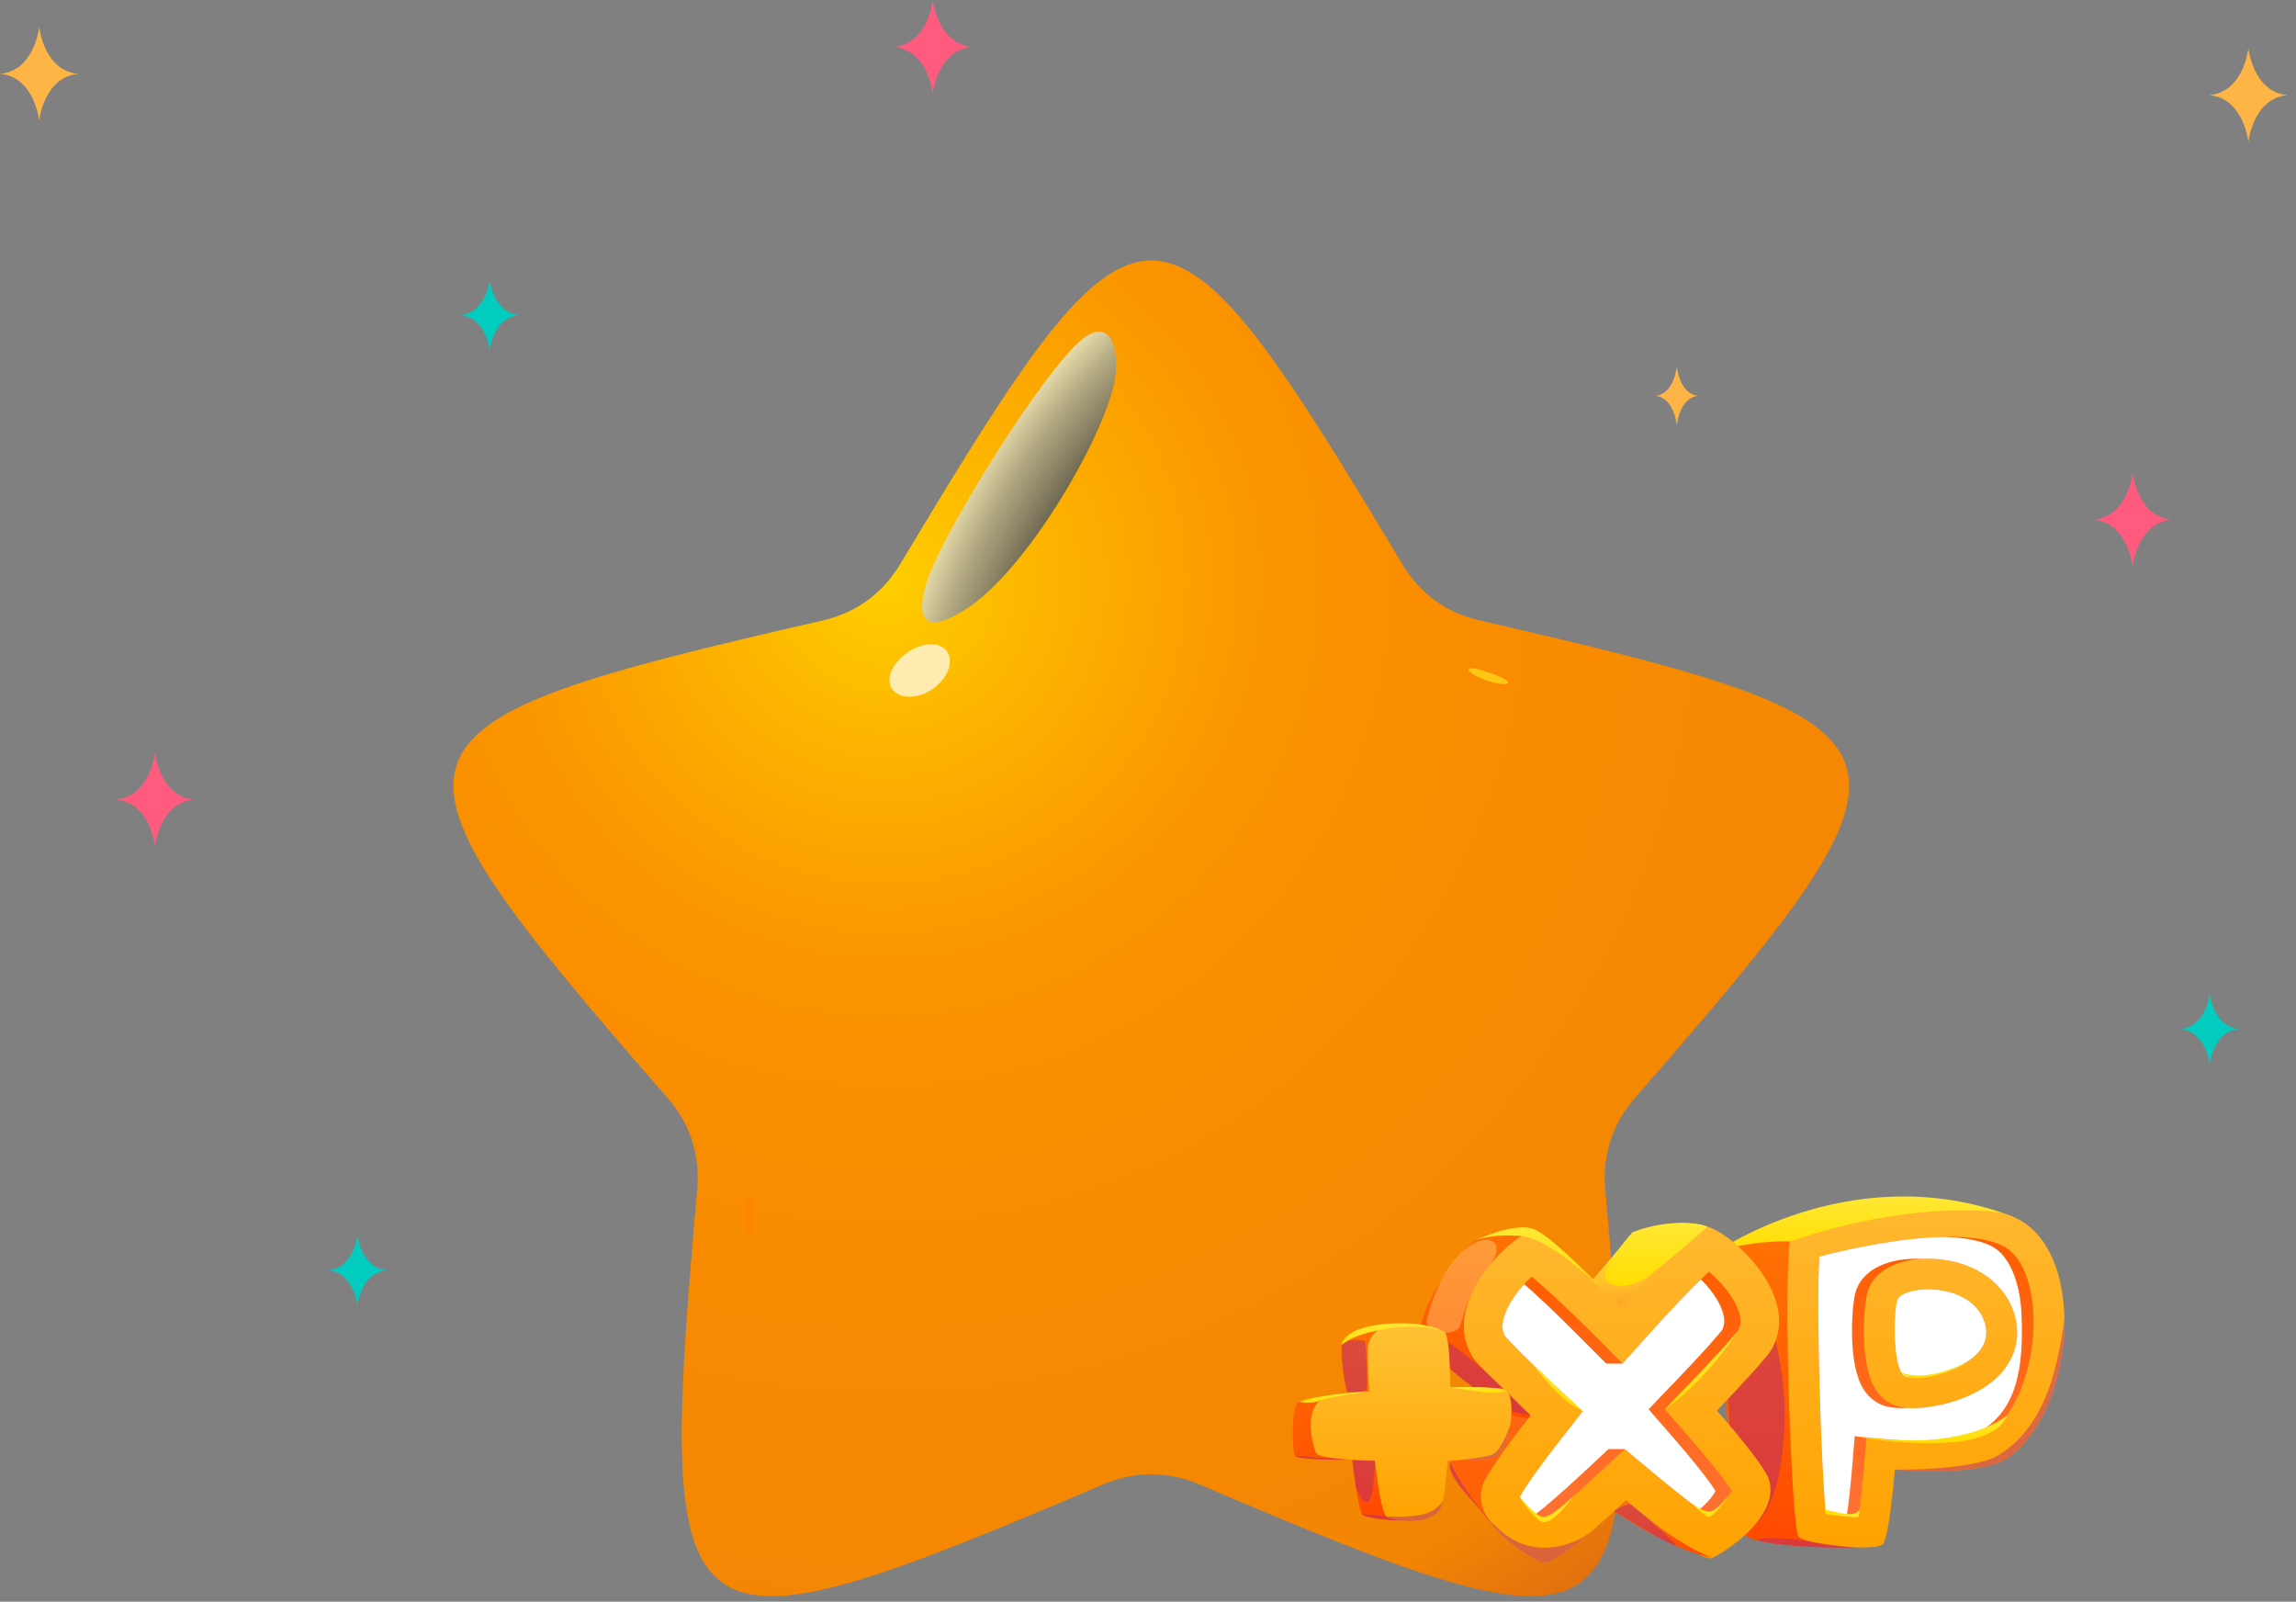 <svg width="238" height="166" viewBox="0 0 238 166" fill="none" xmlns="http://www.w3.org/2000/svg">
<rect x="0" y="0" width="238" height="166" fill="#808080" stroke="none"/>
<path fill-rule="evenodd" clip-rule="evenodd" d="M169.483 113.78C201.587 76.915 201.042 75.28 153.419 64.31C149.913 63.505 147.188 61.538 145.34 58.434C120.202 16.522 118.473 16.522 93.335 58.434C91.487 61.514 88.762 63.505 85.255 64.31C37.633 75.256 37.088 76.915 69.192 113.78C71.561 116.481 72.58 119.68 72.272 123.281C67.984 171.97 69.381 172.988 114.35 153.845C117.667 152.447 121.031 152.447 124.325 153.845C169.293 172.988 170.691 171.97 166.403 123.281C166.095 119.704 167.114 116.505 169.483 113.78Z" fill="url(#paint0_radial_185_49)"/>
<g style="mix-blend-mode:screen" opacity="0.75">
<path d="M98.144 67.485C98.902 68.527 98.263 70.304 96.699 71.394C95.135 72.484 93.216 72.46 92.482 71.418C91.747 70.375 92.482 68.717 94.022 67.651C95.585 66.561 97.41 66.466 98.144 67.485Z" fill="#FFFBEB"/>
</g>
<path style="mix-blend-mode:screen" fill-rule="evenodd" clip-rule="evenodd" d="M115.653 38.58C115.321 43.934 106.105 60.14 99.281 63.623C96.201 65.447 94.756 64.405 96.059 60.33C97.599 55.52 106.839 40.523 111.388 35.879C114.208 32.988 115.914 34.457 115.653 38.58Z" fill="url(#paint1_radial_185_49)"/>
<g style="mix-blend-mode:screen">
<path d="M77.674 124.063C77.437 123.992 77.295 124.774 77.271 125.935C77.271 127.096 77.366 128.209 77.603 128.328C77.84 128.446 78.1 127.498 78.124 126.29C78.124 125.106 77.911 124.134 77.674 124.063Z" fill="#FF8500"/>
</g>
<g style="mix-blend-mode:screen">
<path d="M152.235 69.404C152.235 69.143 153.04 69.262 154.154 69.641C155.267 69.996 156.31 70.47 156.333 70.731C156.357 70.991 155.362 70.944 154.225 70.565C153.088 70.186 152.235 69.665 152.235 69.404Z" fill="#FFC715"/>
</g>
<path d="M50.757 29.008C50.757 29.008 50.409 32.42 47.706 32.656C50.409 32.892 50.757 36.304 50.757 36.304C50.757 36.304 51.105 32.892 53.807 32.656C51.105 32.42 50.757 29.008 50.757 29.008Z" fill="#02CCC0"/>
<path d="M37.05 128C37.05 128 36.703 131.412 34 131.648C36.703 131.884 37.05 135.296 37.05 135.296C37.05 135.296 37.398 131.884 40.101 131.648C37.398 131.412 37.05 128 37.05 128Z" fill="#02CCC0"/>
<path d="M229.05 103C229.05 103 228.702 106.412 226 106.648C228.702 106.884 229.05 110.296 229.05 110.296C229.05 110.296 229.398 106.884 232.101 106.648C229.398 106.412 229.05 103 229.05 103Z" fill="#02CCC0"/>
<path d="M4.063 2.796C4.063 2.796 3.6 7.341 0 7.655C3.6 7.969 4.063 12.514 4.063 12.514C4.063 12.514 4.526 7.969 8.126 7.655C4.526 7.341 4.063 2.796 4.063 2.796Z" fill="#FEB546"/>
<path d="M233.063 5C233.063 5 232.6 9.545 229 9.859C232.6 10.174 233.063 14.719 233.063 14.719C233.063 14.719 233.526 10.174 237.126 9.859C233.526 9.545 233.063 5 233.063 5Z" fill="#FEB546"/>
<path d="M96.696 0C96.696 0 96.234 4.545 92.633 4.859C96.234 5.174 96.696 9.719 96.696 9.719C96.696 9.719 97.159 5.174 100.759 4.859C97.159 4.545 96.696 0 96.696 0Z" fill="#FF5B7E"/>
<path d="M16.063 78C16.063 78 15.6 82.545 12 82.859C15.6 83.174 16.063 87.719 16.063 87.719C16.063 87.719 16.526 83.174 20.126 82.859C16.526 82.545 16.063 78 16.063 78Z" fill="#FF5B7E"/>
<path d="M221.063 49C221.063 49 220.6 53.545 217 53.859C220.6 54.174 221.063 58.719 221.063 58.719C221.063 58.719 221.526 54.174 225.126 53.859C221.526 53.545 221.063 49 221.063 49Z" fill="#FF5B7E"/>
<path d="M173.817 37.955C173.817 37.955 173.565 40.825 171.608 41.023C173.565 41.221 173.817 44.09 173.817 44.09C173.817 44.09 174.069 41.22 176.024 41.023C174.068 40.824 173.817 37.955 173.817 37.955Z" fill="#FEB546"/>
<g clip-path="url(#clip0_185_49)">
<path d="M185.794 127.694C185.794 127.694 178.944 128.652 178.232 129.655C177.526 130.658 179.599 157.457 180.759 158.973C181.918 160.489 191.87 160.381 191.87 160.381L185.789 127.694H185.794Z" fill="url(#paint2_linear_185_49)"/>
<path d="M209.469 126.503C202.665 122.529 185.794 127.694 185.794 127.694C184.652 128.486 185.657 158.306 186.42 159.23C187.19 160.159 194.523 160.82 195.194 160.022C195.86 159.23 196.412 152.309 196.412 152.309C196.412 152.309 205.341 153.153 208.269 150.998C212.048 148.222 214.098 142.168 213.994 136.661C213.92 132.283 212.49 128.27 209.469 126.503ZM196.653 134.825C197.061 133.127 204.405 132.728 205.743 137.106C207.069 141.478 199.467 143.108 197.6 142.686C196.234 142.384 196.245 136.524 196.653 134.825Z" fill="url(#paint3_linear_185_49)"/>
<path d="M198.324 145.93C198.117 145.93 197.916 145.924 197.732 145.907C197.428 145.884 197.158 145.845 196.9 145.788C195.883 145.565 195.005 144.921 194.402 143.975C192.76 141.375 193.179 135.572 193.535 134.084C194.04 131.986 196.193 130.635 199.22 130.47H199.243C199.444 130.464 199.65 130.453 199.857 130.453C204.227 130.453 207.735 132.705 208.803 136.182C209.406 138.172 209.062 140.167 207.833 141.809C205.565 144.83 200.908 145.924 198.318 145.924L198.324 145.93ZM210.773 136.097C210.595 132.773 209.498 130.208 207.844 129.245C207.012 128.76 205.329 128.179 202.045 128.179C201.855 128.179 201.666 128.179 201.476 128.184H201.413C196.641 128.287 191.318 129.501 188.579 130.219C188.522 131.092 188.499 132.26 188.482 133.628C188.407 140.543 188.826 152.52 189.251 156.852C189.854 156.955 190.618 157.058 191.416 157.12C191.824 157.155 192.243 157.177 192.639 157.183C192.857 155.809 193.081 153.774 193.213 152.047L193.472 148.946V148.832L196.716 149.134C196.722 149.134 197.124 149.168 197.773 149.208C198.261 149.242 198.887 149.265 199.593 149.271H199.782C199.96 149.276 200.133 149.276 200.311 149.276C204.187 149.276 205.961 148.718 206.363 148.427C209.056 146.455 210.911 141.455 210.79 136.615C210.79 136.439 210.784 136.256 210.773 136.085V136.097Z" fill="url(#paint4_linear_185_49)"/>
<path d="M209.544 136.097C209.372 132.773 208.269 130.208 206.616 129.245C205.846 128.794 204.342 128.258 201.482 128.19H201.419C196.647 128.293 191.324 129.507 188.585 130.225C188.258 135.521 188.746 151.671 189.257 156.864C189.86 156.966 190.624 157.069 191.422 157.132C191.64 155.764 191.852 153.763 191.99 152.058L192.254 148.849L193.477 148.963L195.487 149.151C195.487 149.151 195.895 149.185 196.544 149.225C197.193 149.265 198.088 149.299 199.082 149.299C199.26 149.299 199.426 149.299 199.593 149.293H199.782C203.17 149.231 204.732 148.695 205.128 148.45C208.034 146.7 209.935 143.792 209.538 136.102L209.544 136.097ZM207.839 141.814C205.57 144.836 200.914 145.93 198.324 145.93C198.117 145.93 197.916 145.924 197.732 145.907C197.508 145.924 197.29 145.93 197.089 145.93C196.544 145.93 196.079 145.884 195.665 145.788C194.655 145.565 193.77 144.921 193.167 143.975C191.525 141.375 191.944 135.572 192.3 134.084C192.834 131.844 195.263 130.453 198.628 130.453C198.829 130.453 199.03 130.459 199.22 130.47H199.243C199.444 130.464 199.65 130.453 199.857 130.453C204.227 130.453 207.735 132.705 208.803 136.182C209.406 138.172 209.062 140.167 207.833 141.809L207.839 141.814Z" fill="white"/>
<path d="M197.595 142.686C196.228 142.384 196.239 136.524 196.647 134.825C197.055 133.127 204.399 132.728 205.737 137.106C207.063 141.478 199.461 143.108 197.595 142.686Z" fill="url(#paint5_linear_185_49)"/>
<path d="M197.595 142.686C196.228 142.384 196.239 136.524 196.647 134.825C197.055 133.127 204.399 132.728 205.737 137.106C207.063 141.478 199.461 143.108 197.595 142.686Z" fill="white"/>
<path d="M177.75 129.854C177.75 129.854 191.393 120.186 207.592 125.699C207.592 125.699 198.91 124.131 185.559 128.652C185.559 128.652 181.235 128.503 177.744 129.854H177.75Z" fill="url(#paint6_linear_185_49)"/>
<g style="mix-blend-mode:multiply" opacity="0.5">
<path d="M179.346 130.664C180.368 127.004 185.381 138.365 184.979 147.703C184.577 157.041 181.562 159.064 180.454 158.089C179.346 157.115 178.513 133.657 179.346 130.664Z" fill="#B82774"/>
</g>
<g style="mix-blend-mode:multiply" opacity="0.5">
<path d="M182.562 159.748C181.011 159.195 185.588 159.366 187.569 159.748C189.55 160.13 192.237 160.381 192.237 160.381C192.237 160.381 186.455 160.535 182.556 159.748H182.562Z" fill="#B82774"/>
</g>
<g style="mix-blend-mode:multiply" opacity="0.5">
<path d="M213.994 136.661C214.098 142.168 212.048 148.227 208.269 150.998C205.341 153.153 196.412 152.309 196.412 152.309C196.412 152.309 204.508 152.429 207.155 150.815C211.766 147.994 213.219 142.458 213.994 136.661Z" fill="#B82774"/>
</g>
<path d="M197.066 142.191C197.066 142.191 199.036 143.467 203.698 141.256C203.698 141.256 202.958 141.78 201.872 142.173C200.156 142.795 197.715 143.274 197.066 142.185V142.191Z" fill="url(#paint7_linear_185_49)"/>
<path d="M192.249 148.843C192.249 148.843 196.791 149.835 202.148 149.487C207.511 149.134 208.04 146.688 208.04 146.688C208.04 146.688 203.79 150.593 192.249 148.843Z" fill="url(#paint8_linear_185_49)"/>
<path d="M189.211 156.431C189.211 156.431 190.549 156.83 191.548 156.915C192.547 157.001 192.748 156.431 192.748 156.431C192.748 156.431 192.754 157.041 192.639 157.194C192.519 157.343 189.579 156.995 189.349 156.915C189.119 156.835 189.217 156.431 189.217 156.431H189.211Z" fill="url(#paint9_linear_185_49)"/>
<path d="M177.009 127.152C177.009 127.152 158.531 157.65 155.171 158.295C155.034 158.329 154.924 158.312 154.844 158.238C154.701 158.072 154.574 157.901 154.454 157.73C152.582 155.33 149.889 152.959 150.319 151.539C150.48 150.998 152.84 147.868 155.86 144.038C158.789 140.315 162.343 135.937 165.082 132.648C167.402 129.883 169.142 127.888 169.481 127.694C170.618 127.044 175.189 126.286 177.009 127.152Z" fill="url(#paint10_linear_185_49)"/>
<path d="M158.634 127.654C158.634 127.654 154.695 127.443 152.874 128.572C151.054 129.701 146.954 135.777 147.259 138.189C147.563 140.6 156.894 146.722 156.894 146.722L162.205 147.703L153.558 137.083L158.984 127.694L158.634 127.654Z" fill="url(#paint11_linear_185_49)"/>
<path d="M183.607 139.905C183.228 140.554 180.965 143.074 177.979 146.192C180.839 149.476 182.958 152.195 183.325 153.233C184.583 156.761 179.667 160.392 177.497 161.458C176.647 161.88 172.892 159.121 168.551 155.496C167.448 156.522 166.38 157.485 165.398 158.34C165.352 158.38 165.295 158.42 165.237 158.477C165.157 158.551 165.071 158.62 164.979 158.694C162.441 160.866 160.494 162.234 159.897 161.971C158.582 161.413 156.297 160.022 154.844 158.243C154.7 158.078 154.574 157.907 154.454 157.736C154.35 157.588 154.253 157.428 154.166 157.269C153.575 156.26 153.311 155.171 153.644 154.048C153.954 152.982 155.952 150.143 158.651 146.694C157.635 145.742 156.682 144.841 155.866 144.038C154.161 142.379 152.978 141.142 152.702 140.714C149.125 135.19 156.475 128.253 158.634 127.654C159.306 127.472 161.861 129.569 165.088 132.648C166.024 133.531 167.012 134.5 168.028 135.515C172.317 130.721 176.13 126.953 177.015 127.152C179.202 127.637 186.908 134.187 183.612 139.905H183.607Z" fill="url(#paint12_linear_185_49)"/>
<path d="M180.397 137.163C180.362 137.448 180.276 137.67 180.179 137.852C179.794 138.36 178.146 140.252 175.08 143.439L172.576 146.056L174.947 148.78C178.129 152.434 179.191 153.996 179.501 154.498C179.294 155.097 178.278 156.185 177.089 157.052C176.842 156.892 176.544 156.687 176.182 156.431C175.108 155.667 173.5 154.43 171.14 152.457L168.419 150.183L167.62 150.924L165.817 152.6C162.791 155.422 161.028 156.847 160.069 157.542C159.765 157.343 159.478 157.137 159.202 156.915C158.364 156.254 157.704 155.558 157.537 155.119C157.819 154.601 158.795 152.987 161.815 149.128L164.049 146.272L161.396 143.798C158.169 140.777 156.423 138.975 156.015 138.491C155.786 138.092 155.596 137.545 155.872 136.553C156.222 135.299 157.107 134.056 157.997 133.092C158.255 132.807 158.519 132.545 158.766 132.311C160.001 133.32 162.079 135.19 165.18 138.303L167.293 140.423L168.183 141.313L171.02 138.149C173.368 135.544 175.097 133.742 176.303 132.585C176.613 132.283 176.894 132.021 177.135 131.804C178.249 132.733 179.69 134.278 180.225 135.88C180.408 136.41 180.443 136.826 180.403 137.151L180.397 137.163Z" fill="url(#paint13_linear_185_49)"/>
<path d="M173.391 143.439L170.888 146.056L173.259 148.78C176.446 152.434 177.503 153.996 177.813 154.498C177.658 154.96 177.02 155.707 176.188 156.431C175.114 155.667 173.506 154.43 171.146 152.457L168.424 150.183H166.736L164.141 152.6C161.827 154.755 160.247 156.1 159.208 156.915C158.37 156.254 157.709 155.558 157.543 155.119C157.824 154.601 158.8 152.987 161.821 149.128L164.055 146.272L161.402 143.798C158.175 140.777 156.429 138.975 156.021 138.491C155.792 138.092 155.602 137.545 155.878 136.553C156.228 135.299 157.112 134.056 158.002 133.092C159.26 134.187 161.063 135.857 163.498 138.308L166.501 141.318H168.189L171.026 138.155C173.374 135.549 175.102 133.748 176.308 132.591C177.221 133.497 178.14 134.671 178.548 135.891C178.875 136.878 178.714 137.442 178.502 137.852C178.117 138.36 176.469 140.252 173.403 143.439H173.391Z" fill="white"/>
<path d="M167.316 156.636C167.316 156.636 173.167 160.638 177.497 161.458C177.497 161.458 173.856 160.199 168.562 155.49L167.322 156.636H167.316Z" fill="url(#paint14_linear_185_49)"/>
<path d="M152.869 128.572C152.869 128.572 154.436 127.831 157.692 128.104C160.948 128.378 166.621 134.119 166.621 134.119C166.621 134.119 161.057 128.23 159.047 127.403C157.037 126.577 152.863 128.572 152.863 128.572H152.869Z" fill="url(#paint15_linear_185_49)"/>
<path d="M169.228 127.694C169.228 127.694 166.196 131.109 166.397 132.317C166.598 133.52 168.981 133.816 171.381 131.884C173.782 129.957 177.015 127.152 177.015 127.152C177.015 127.152 174.034 125.932 169.234 127.694H169.228Z" fill="url(#paint16_linear_185_49)"/>
<g style="mix-blend-mode:multiply" opacity="0.5">
<path d="M147.592 138.998C148.246 135.732 158.657 146.688 158.657 146.688C158.657 146.688 156.326 146.358 155.332 145.656C154.339 144.955 149.142 141.512 147.592 138.993V138.998Z" fill="#B82774"/>
</g>
<g style="mix-blend-mode:multiply" opacity="0.5">
<path d="M167.316 156.636C167.316 156.636 168.688 155.615 169.159 156.014C169.63 156.413 173.787 159.885 173.787 160.227C173.787 160.575 167.322 156.63 167.322 156.63L167.316 156.636Z" fill="#B82774"/>
</g>
<g style="mix-blend-mode:multiply" opacity="0.5">
<path d="M164.985 158.694C162.447 160.866 160.5 162.234 159.903 161.971C158.588 161.413 156.303 160.022 154.85 158.243C154.706 158.078 154.58 157.907 154.459 157.736C152.587 155.336 149.894 152.965 150.325 151.545C150.325 151.545 151.801 154.646 154.166 157.269C154.477 157.628 154.821 157.975 155.177 158.3C155.361 158.477 155.545 158.642 155.74 158.802C158.881 161.424 162.843 160.41 164.99 158.699L164.985 158.694Z" fill="#B82774"/>
</g>
<g style="mix-blend-mode:soft-light" opacity="0.3">
<path d="M147.885 136.855C147.976 138.445 150.618 138.371 151.186 137.67C151.755 136.969 151.433 135.019 154.413 131.126C157.394 127.227 150.417 126.565 147.89 136.86L147.885 136.855Z" fill="#FFFFB1"/>
</g>
<path d="M172.576 146.056C172.576 146.056 179.966 138.525 180.184 137.852C180.184 137.852 177.101 142.914 172.576 146.056Z" fill="url(#paint17_linear_185_49)"/>
<path d="M158.932 141.449C158.932 141.449 162.165 145.702 163.819 146.05L158.932 141.449Z" fill="url(#paint18_linear_185_49)"/>
<path d="M175.499 155.923C175.499 155.923 176.435 156.938 177.015 157.189C177.595 157.44 179.426 154.658 179.426 154.658C179.426 154.658 178.197 156.351 177.462 156.602C176.727 156.852 175.499 155.917 175.499 155.917V155.923Z" fill="url(#paint19_linear_185_49)"/>
<path d="M157.537 155.119C157.537 155.119 158.49 156.852 159.65 157.628C160.81 158.403 163.038 155.119 163.038 155.119C163.038 155.119 160.919 157.217 160.023 157.212C159.128 157.206 157.543 155.119 157.543 155.119H157.537Z" fill="url(#paint20_linear_185_49)"/>
<path d="M146.156 157.622C146.156 157.622 145.938 157.622 145.593 157.605C145.536 157.605 145.484 157.599 145.438 157.599C144.129 157.548 141.476 157.394 141.172 156.892C140.988 156.602 140.776 155.496 140.586 154.338C140.379 152.982 140.207 151.568 140.179 151.317C140.173 151.294 140.173 151.283 140.173 151.283H139.656C138.249 151.289 134.408 151.266 134.212 150.855C133.965 150.354 133.787 145.656 134.637 145.275C135.344 144.961 138.427 144.585 139.369 144.476C139.421 144.471 139.461 144.459 139.512 144.459C139.593 144.454 139.644 144.442 139.644 144.442C139.593 144.22 138.714 140.133 139.202 139.112C139.708 138.075 142.728 137.573 143.589 137.465L146.11 157.143L146.168 157.622H146.156Z" fill="url(#paint21_linear_185_49)"/>
<path d="M156.538 147.697V147.714C156.262 149.322 155.585 150.884 154.522 151.129C154.126 151.226 152.34 151.346 150.055 151.403C149.923 153.204 149.751 154.726 149.555 155.593C149.504 155.849 149.446 156.054 149.389 156.185C148.843 157.411 147.241 157.685 145.835 157.616C145.76 157.616 145.685 157.616 145.593 157.611C145.536 157.611 145.484 157.605 145.438 157.605C144.801 157.548 144.238 157.422 143.848 157.308C143.79 157.291 143.733 157.234 143.681 157.155C143.233 156.527 142.837 154.19 142.521 151.403C141.683 151.38 140.891 151.346 140.167 151.294H140.115C138.042 151.152 136.561 150.924 136.412 150.565C135.906 149.316 135.24 145.987 137.089 144.995C137.422 144.813 138.243 144.647 139.363 144.494C139.415 144.488 139.455 144.476 139.507 144.476C139.547 144.471 139.599 144.459 139.639 144.454C140.311 144.374 141.08 144.288 141.918 144.214C141.775 141.803 141.729 139.893 141.809 139.483C142.01 138.411 142.688 137.801 143.584 137.482C145.68 136.724 148.941 137.63 149.711 138.041C150.141 138.263 150.313 140.743 150.325 143.804C153.701 143.752 155.705 143.781 156.102 144.049C156.676 144.442 156.814 146.095 156.544 147.709L156.538 147.697Z" fill="url(#paint22_linear_185_49)"/>
<path d="M134.626 145.28C134.626 145.28 135.981 145.537 136.819 145.161C137.658 144.784 141.918 144.203 141.918 144.203C141.918 144.203 137.187 144.408 134.626 145.28Z" fill="url(#paint23_linear_185_49)"/>
<path d="M139.105 139.426C139.978 138.16 146.409 136.695 149.711 138.023C149.711 138.023 148.258 136.963 144.169 137.174C140.081 137.385 139.036 138.816 139.11 139.42L139.105 139.426Z" fill="url(#paint24_linear_185_49)"/>
<g style="mix-blend-mode:multiply" opacity="0.5">
<path d="M134.207 150.861C134.207 150.861 137.193 151.135 139.65 151.289C138.243 151.294 134.402 151.272 134.207 150.861Z" fill="#B82774"/>
</g>
<g style="mix-blend-mode:multiply" opacity="0.5">
<path d="M142.521 151.391C142.521 151.391 142.447 155.347 141.792 155.689C141.47 155.855 140.988 155.119 140.58 154.338C140.374 152.982 140.201 151.568 140.173 151.317C141.183 151.374 142.062 151.408 142.521 151.391Z" fill="#B82774"/>
</g>
<g style="mix-blend-mode:multiply" opacity="0.5">
<path d="M149.555 155.593C149.504 155.849 149.446 156.054 149.389 156.185C148.838 157.411 147.247 157.685 145.829 157.616C145.76 157.616 145.679 157.616 145.593 157.605C145.536 157.605 145.484 157.599 145.438 157.599C144.129 157.548 141.476 157.394 141.172 156.892C141.172 156.892 142.28 157.075 143.681 157.149C144.451 157.2 145.306 157.217 146.104 157.149C146.839 157.098 147.54 156.984 148.08 156.761C148.683 156.522 149.176 156.089 149.561 155.593H149.555Z" fill="#B82774"/>
</g>
<path d="M150.319 143.787C150.319 143.787 151.479 143.986 153.518 144.254C155.562 144.528 156.033 144.197 156.033 144.197C156.033 144.197 155.677 143.627 150.319 143.781V143.787Z" fill="url(#paint25_linear_185_49)"/>
<g style="mix-blend-mode:multiply" opacity="0.5">
<path d="M156.538 147.714C156.262 149.322 155.585 150.884 154.522 151.129C154.126 151.226 152.34 151.346 150.055 151.403C150.055 151.403 154.052 151.158 154.878 150.656C155.665 150.177 156.469 147.897 156.538 147.72V147.714Z" fill="#B82774"/>
</g>
<g style="mix-blend-mode:multiply" opacity="0.5">
<path d="M139.105 139.426C139.662 138.702 141.172 138.839 141.43 138.958C141.683 139.078 141.781 143.906 141.626 144.066C141.471 144.226 140.018 144.362 139.702 144.203C139.386 144.043 138.921 140.001 139.105 139.426Z" fill="#B82774"/>
</g>
</g>
<defs>
<radialGradient id="paint0_radial_185_49" cx="0" cy="0" r="1" gradientUnits="userSpaceOnUse" gradientTransform="translate(91.937 60.519) scale(126.377 126.377)">
<stop stop-color="#FFCF00"/>
<stop offset="0.02" stop-color="#FECA00"/>
<stop offset="0.19" stop-color="#FCA900"/>
<stop offset="0.32" stop-color="#FA9500"/>
<stop offset="0.42" stop-color="#FA8E00"/>
<stop offset="0.901" stop-color="#F38504"/>
<stop offset="1" stop-color="#E06F0F"/>
</radialGradient>
<radialGradient id="paint1_radial_185_49" cx="0" cy="0" r="1" gradientUnits="userSpaceOnUse" gradientTransform="translate(162.186 85.633) scale(72.737 72.737)">
<stop offset="0.67"/>
<stop offset="0.7" stop-color="#070705"/>
<stop offset="0.74" stop-color="#1D1C15"/>
<stop offset="0.8" stop-color="#413D2F"/>
<stop offset="0.86" stop-color="#726C54"/>
<stop offset="0.93" stop-color="#B2A982"/>
<stop offset="1" stop-color="#FFF2BB"/>
</radialGradient>
<linearGradient id="paint2_linear_185_49" x1="184.979" y1="160.381" x2="184.979" y2="127.694" gradientUnits="userSpaceOnUse">
<stop offset="0.05" stop-color="#FF4B00"/>
<stop offset="1" stop-color="#FF7204"/>
</linearGradient>
<linearGradient id="paint3_linear_185_49" x1="199.639" y1="160.375" x2="199.639" y2="124.998" gradientUnits="userSpaceOnUse">
<stop stop-color="#FFA200"/>
<stop offset="1" stop-color="#FFB82F"/>
</linearGradient>
<linearGradient id="paint4_linear_185_49" x1="199.639" y1="157.194" x2="199.639" y2="128.179" gradientUnits="userSpaceOnUse">
<stop stop-color="#FF7234"/>
<stop offset="1" stop-color="#FF5E00"/>
</linearGradient>
<linearGradient id="paint5_linear_185_49" x1="201.155" y1="142.749" x2="201.155" y2="133.628" gradientUnits="userSpaceOnUse">
<stop stop-color="#FFA200"/>
<stop offset="1" stop-color="#FFC234"/>
</linearGradient>
<linearGradient id="paint6_linear_185_49" x1="192.674" y1="129.854" x2="192.674" y2="124" gradientUnits="userSpaceOnUse">
<stop stop-color="#FFDE00"/>
<stop offset="1" stop-color="#FFE834"/>
</linearGradient>
<linearGradient id="paint7_linear_185_49" x1="200.38" y1="142.84" x2="200.38" y2="141.261" gradientUnits="userSpaceOnUse">
<stop stop-color="#FFDE00"/>
<stop offset="1" stop-color="#FFE834"/>
</linearGradient>
<linearGradient id="paint8_linear_185_49" x1="200.144" y1="149.561" x2="200.144" y2="146.688" gradientUnits="userSpaceOnUse">
<stop stop-color="#FFDE00"/>
<stop offset="1" stop-color="#FFE834"/>
</linearGradient>
<linearGradient id="paint9_linear_185_49" x1="189.194" y1="156.83" x2="192.754" y2="156.83" gradientUnits="userSpaceOnUse">
<stop stop-color="#FFDE00"/>
<stop offset="1" stop-color="#FFE834"/>
</linearGradient>
<linearGradient id="paint10_linear_185_49" x1="163.647" y1="158.312" x2="163.647" y2="126.765" gradientUnits="userSpaceOnUse">
<stop stop-color="#FF5E00"/>
<stop offset="0.54" stop-color="#FF691C"/>
<stop offset="1" stop-color="#FFFF34"/>
</linearGradient>
<linearGradient id="paint11_linear_185_49" x1="154.718" y1="147.703" x2="154.718" y2="127.637" gradientUnits="userSpaceOnUse">
<stop offset="0.05" stop-color="#FF4B00"/>
<stop offset="1" stop-color="#FF7204"/>
</linearGradient>
<linearGradient id="paint12_linear_185_49" x1="168.074" y1="162" x2="168.074" y2="127.147" gradientUnits="userSpaceOnUse">
<stop stop-color="#FFA200"/>
<stop offset="1" stop-color="#FFB82F"/>
</linearGradient>
<linearGradient id="paint13_linear_185_49" x1="168.074" y1="157.542" x2="168.074" y2="131.81" gradientUnits="userSpaceOnUse">
<stop stop-color="#FF7234"/>
<stop offset="1" stop-color="#FF5E00"/>
</linearGradient>
<linearGradient id="paint14_linear_185_49" x1="172.409" y1="161.464" x2="172.409" y2="155.496" gradientUnits="userSpaceOnUse">
<stop offset="0.05" stop-color="#FF4B00"/>
<stop offset="1" stop-color="#FF7204"/>
</linearGradient>
<linearGradient id="paint15_linear_185_49" x1="159.748" y1="134.124" x2="159.748" y2="127.204" gradientUnits="userSpaceOnUse">
<stop stop-color="#FFDE00"/>
<stop offset="1" stop-color="#FFE834"/>
</linearGradient>
<linearGradient id="paint16_linear_185_49" x1="171.703" y1="133.275" x2="171.703" y2="126.742" gradientUnits="userSpaceOnUse">
<stop stop-color="#FFDE00"/>
<stop offset="1" stop-color="#FFE834"/>
</linearGradient>
<linearGradient id="paint17_linear_185_49" x1="176.377" y1="146.056" x2="176.377" y2="137.852" gradientUnits="userSpaceOnUse">
<stop stop-color="#FFDE00"/>
<stop offset="1" stop-color="#FFE834"/>
</linearGradient>
<linearGradient id="paint18_linear_185_49" x1="161.373" y1="146.056" x2="161.373" y2="141.449" gradientUnits="userSpaceOnUse">
<stop stop-color="#FFDE00"/>
<stop offset="1" stop-color="#FFE834"/>
</linearGradient>
<linearGradient id="paint19_linear_185_49" x1="175.499" y1="155.935" x2="179.426" y2="155.935" gradientUnits="userSpaceOnUse">
<stop stop-color="#FFDE00"/>
<stop offset="1" stop-color="#FFE834"/>
</linearGradient>
<linearGradient id="paint20_linear_185_49" x1="157.537" y1="156.431" x2="163.038" y2="156.431" gradientUnits="userSpaceOnUse">
<stop stop-color="#FFDE00"/>
<stop offset="1" stop-color="#FFE834"/>
</linearGradient>
<linearGradient id="paint21_linear_185_49" x1="140.081" y1="157.622" x2="140.081" y2="137.47" gradientUnits="userSpaceOnUse">
<stop offset="0.05" stop-color="#FF4B00"/>
<stop offset="1" stop-color="#FF7204"/>
</linearGradient>
<linearGradient id="paint22_linear_185_49" x1="146.271" y1="157.622" x2="146.271" y2="137.174" gradientUnits="userSpaceOnUse">
<stop stop-color="#FFA200"/>
<stop offset="1" stop-color="#FFC234"/>
</linearGradient>
<linearGradient id="paint23_linear_185_49" x1="138.266" y1="145.366" x2="138.266" y2="144.203" gradientUnits="userSpaceOnUse">
<stop stop-color="#FFDE00"/>
<stop offset="1" stop-color="#FFE834"/>
</linearGradient>
<linearGradient id="paint24_linear_185_49" x1="144.405" y1="139.426" x2="144.405" y2="137.151" gradientUnits="userSpaceOnUse">
<stop stop-color="#FFDE00"/>
<stop offset="1" stop-color="#FFE834"/>
</linearGradient>
<linearGradient id="paint25_linear_185_49" x1="153.179" y1="144.368" x2="153.179" y2="143.764" gradientUnits="userSpaceOnUse">
<stop stop-color="#FFDE00"/>
<stop offset="1" stop-color="#FFE834"/>
</linearGradient>
<clipPath id="clip0_185_49">
<rect width="80" height="38" fill="white" transform="translate(134 124)"/>
</clipPath>
</defs>
</svg>
